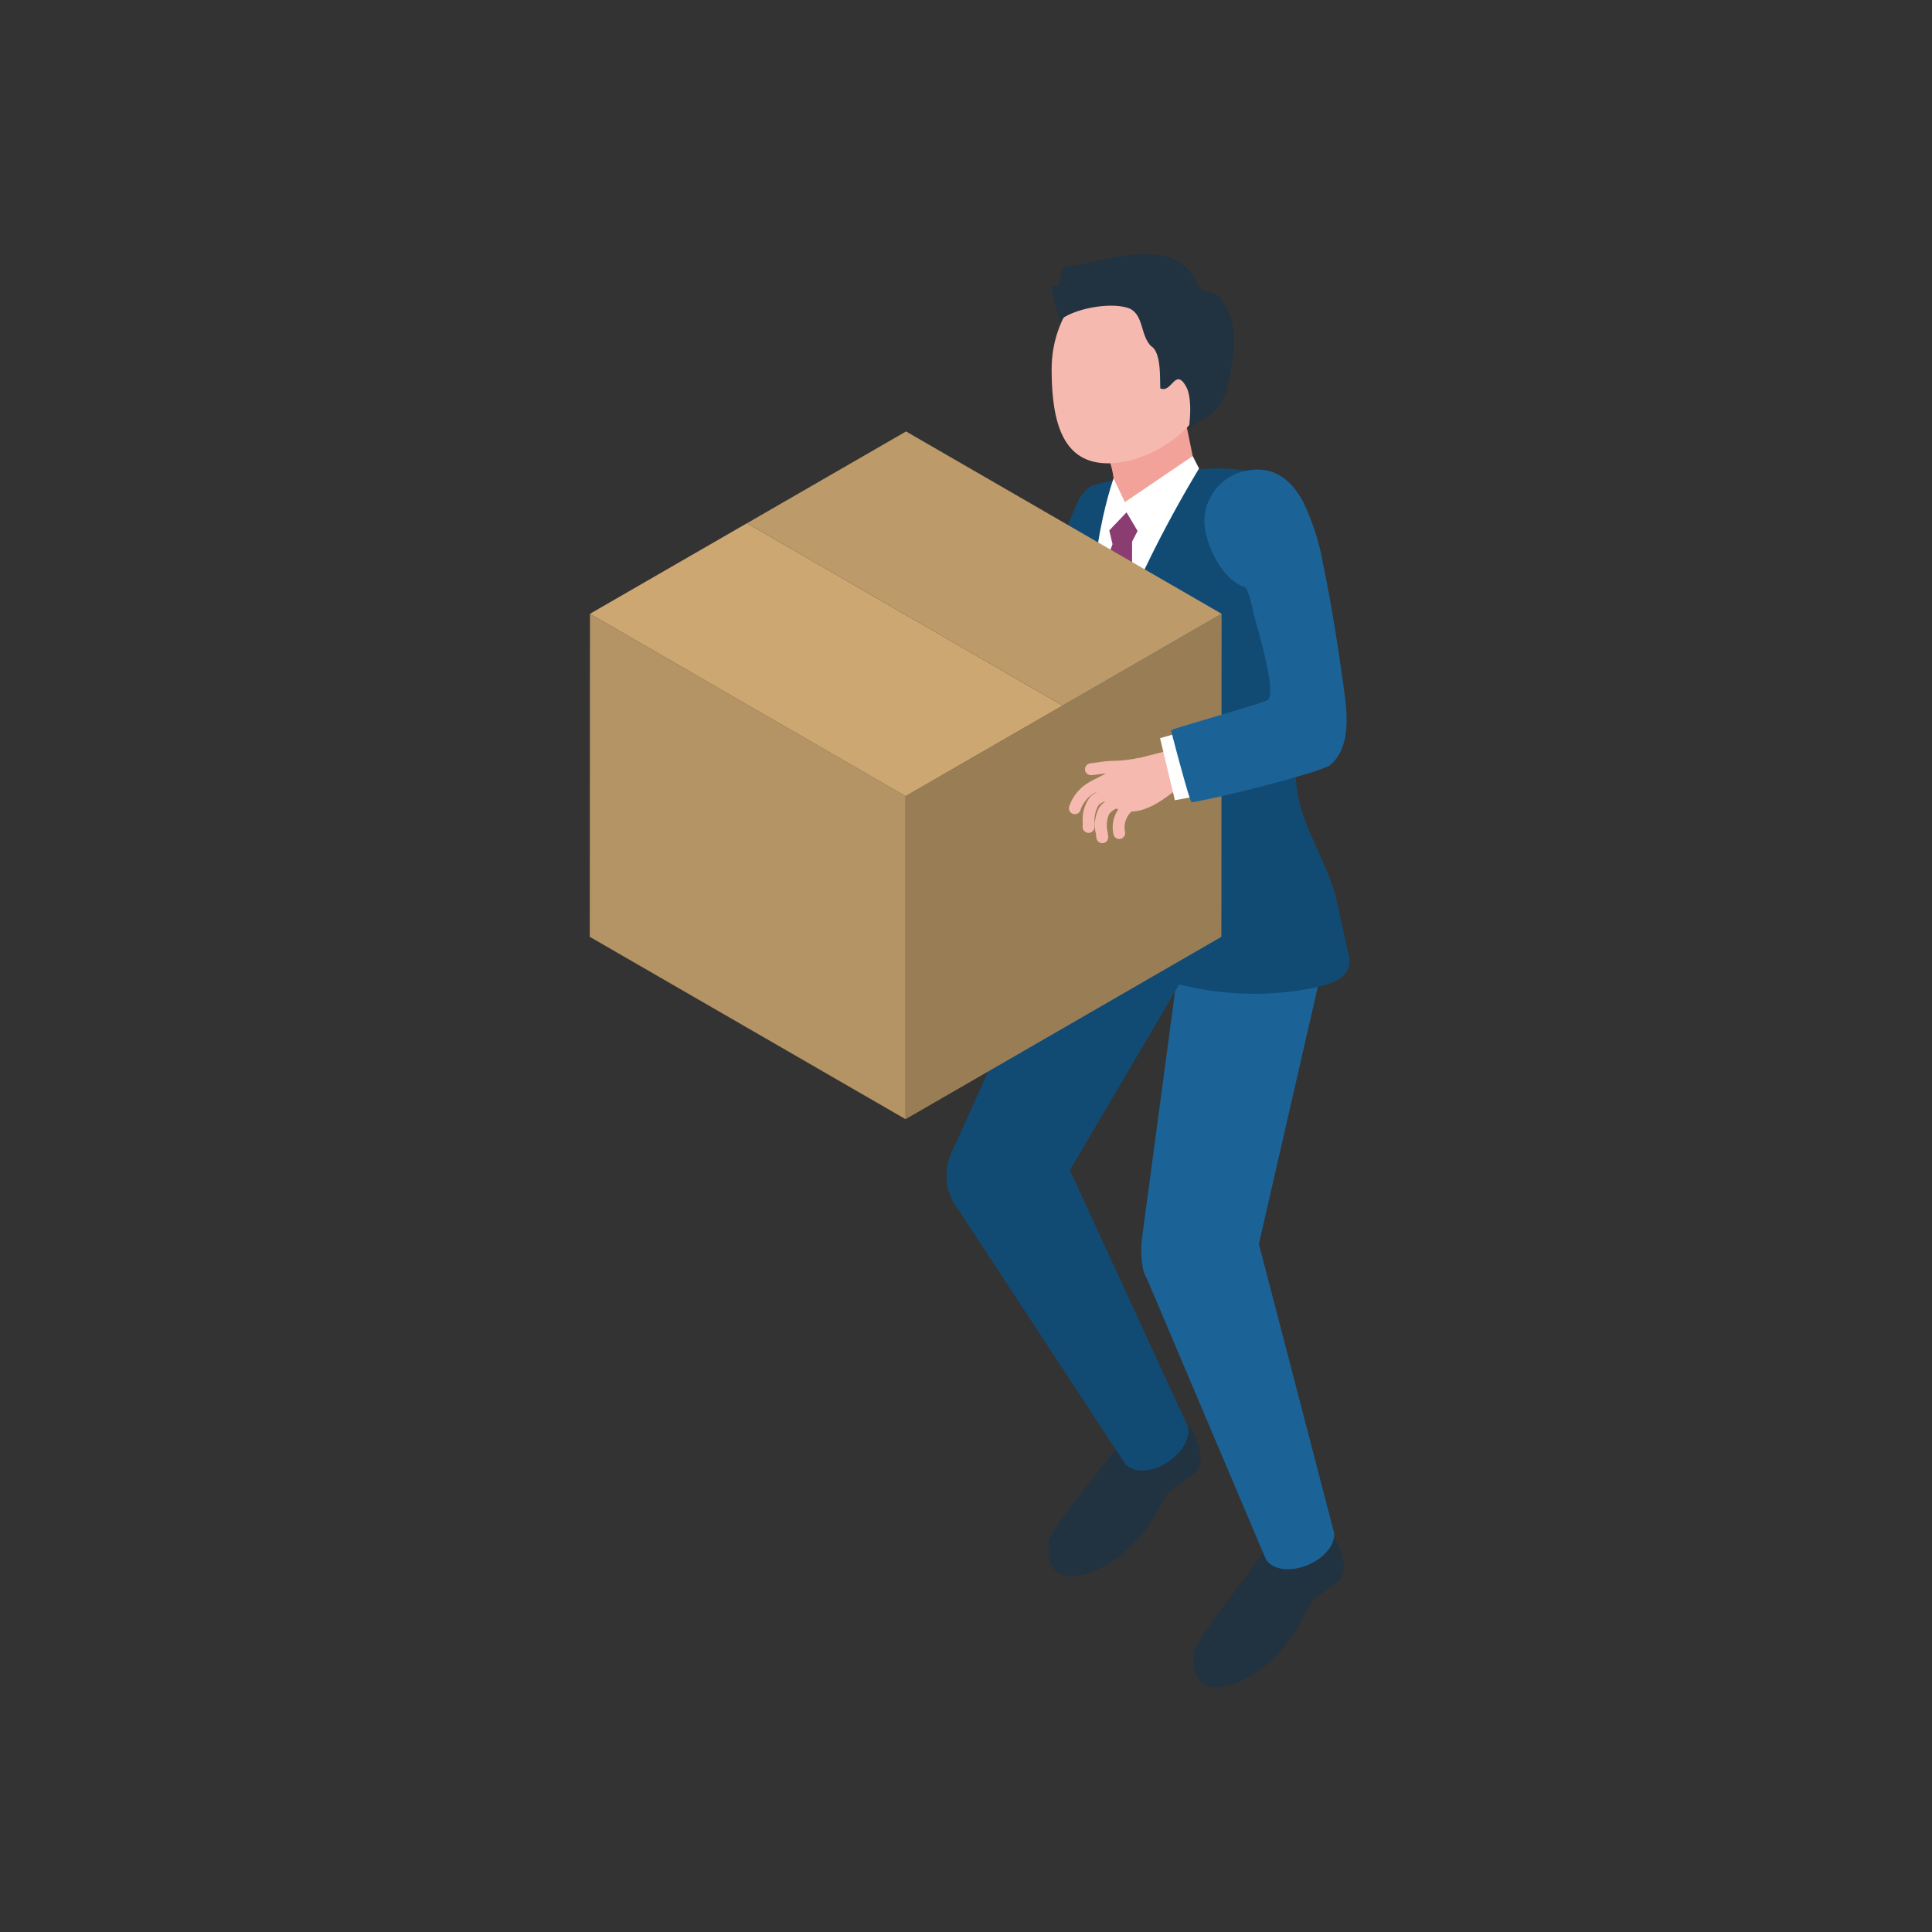 <svg xmlns="http://www.w3.org/2000/svg" xmlns:xlink="http://www.w3.org/1999/xlink" width="190" height="190" viewBox="0 0 190 190">
  <rect x="0" y="0" width="190" height="190" fill="#333333" stroke="none"/>
  <defs>
    <clipPath id="clip-path">
      <rect id="Rectangle_5069" data-name="Rectangle 5069" width="190" height="190" transform="translate(-2417 -16869)" fill="#fff"/>
    </clipPath>
    <clipPath id="clip-path-2">
      <rect id="Rectangle_3601" data-name="Rectangle 3601" width="74.703" height="140.912" fill="none"/>
    </clipPath>
  </defs>
  <g id="Mask_Group_321" data-name="Mask Group 321" transform="translate(2417 16869)" clip-path="url(#clip-path)">
    <g id="Group_3271" data-name="Group 3271" transform="translate(-2359 -16844)">
      <g id="Group_3270" data-name="Group 3270" clip-path="url(#clip-path-2)">
        <path id="Path_14323" data-name="Path 14323" d="M164.569,384.089c2.7,5.506-1.416,4.06-3.013,7.43-3.295,6.957-12.166,10.008-10.97,3.425,1.426-2.824,5.233-6.9,6.973-9.5,2.094-3.234,7.01-1.359,7.01-1.359" transform="translate(-105.377 -268.595)" fill="#213240"/>
        <path id="Path_14324" data-name="Path 14324" d="M211.986,419.77c2.828,5.442-1.322,4.091-2.839,7.5-3.133,7.032-11.93,10.287-10.888,3.679,1.36-2.856,5.072-7.02,6.751-9.656,2.018-3.282,6.976-1.521,6.976-1.521" transform="translate(-138.778 -293.63)" fill="#213240"/>
        <path id="Path_14325" data-name="Path 14325" d="M199.733,264.9l-7.284-27.981,6.416-28.007A7.118,7.118,0,1,0,185.1,206l-.078-.01-4.09,30.529a9.885,9.885,0,0,0,.15,2.966,4.756,4.756,0,0,0,.394.929l11.594,27.351c.506,1.177,2.407,1.491,4.245.7s2.919-2.385,2.413-3.562" transform="translate(-126.646 -139.58)" fill="#1b6397"/>
        <path id="Path_14326" data-name="Path 14326" d="M139.474,193.851a7.1,7.1,0,0,0-10.262,4.258L118,223.094a5.429,5.429,0,0,0,.5,6.042l16.3,24.833c.709,1.068,2.635,1.036,4.3-.07s2.445-2.869,1.736-3.937l-11.391-24.744,12.238-20.8a7.068,7.068,0,0,0-2.208-10.568" transform="translate(-82.229 -135.134)" fill="#114b74"/>
        <path id="Path_14327" data-name="Path 14327" d="M180.756,119.775a2.106,2.106,0,0,0,.184-1.564l-1.091-5.033c-1-4.612-4.035-7.968-4.11-12.741-.076-4.838-.111-9.625.092-14.492.107-2.15.422-4.268.459-6.413a13.418,13.418,0,0,0-.435-4.525c-.542-1.6-1.706-2.327-2.865-3.425-1.705-1.617-5.277-1.279-7.4-1.172a41.555,41.555,0,0,0-9.914,1.6c-.317.1-.535.418-.82.708a3.291,3.291,0,0,0-.537.835,25.716,25.716,0,0,0-1.988,16.363c1.306,6.491.172,26.243.172,26.243a2.338,2.338,0,0,0,.125.31,5.044,5.044,0,0,0,2.938,2.2l1.122-10.349,2.949,11.168c.764.19,4.087,1.453,4.878,1.616a30,30,0,0,0,12.2.432c1.4-.279,3.354-.593,4.041-1.767" transform="translate(-106.305 -49.234)" fill="#114b74"/>
        <path id="Path_14328" data-name="Path 14328" d="M167.236,68.43s-3.807,10.734-.866,19.332c2.041-8.6,9.276-20.3,9.276-20.3l-.626-1.23Z" transform="translate(-115.726 -46.385)" fill="#fff"/>
        <path id="Path_14329" data-name="Path 14329" d="M168.974,62.175l6.667-4.525-.748-3.675L166.141,55.8a7.7,7.7,0,0,1,1.716,4.041Z" transform="translate(-116.347 -37.797)" fill="#f2a299"/>
        <path id="Path_14330" data-name="Path 14330" d="M167.374,15.147c0,5.35-5.915,9.243-10.285,9.243s-5.539-3.893-5.539-9.243,3.542-9.687,7.912-9.687,7.912,4.337,7.912,9.687" transform="translate(-106.129 -3.824)" fill="#f5b9af"/>
        <path id="Path_14331" data-name="Path 14331" d="M152.457,6.4a.383.383,0,0,0-.017.31,15.857,15.857,0,0,1-.935-3.6l.728-.032c.259-.816.052-1.98,1.215-1.946,3.944-.5,9.881-2.991,12.332,1.523.2,1.414,1.494.77,2.3,1.592,2.058,2.589,1.38,6.153.639,9.009a4.389,4.389,0,0,1-1.445,2.438c-.284.269-2.245,1.3-2.269,1.463.157-1.08.3-3.126-.257-4.127-1.075-1.947-1.411.673-2.543.162-.054-1.075.1-3.546-.912-4.157-1.04-1.058-.711-2.916-2.022-3.655-1.711-.746-5.367-.083-6.818,1.021" transform="translate(-106.096 0)" fill="#213240"/>
        <path id="Path_14332" data-name="Path 14332" d="M166.376,100.678A47.692,47.692,0,0,1,169.064,93l0-5.432.544-1.054-1.087-1.83-1.7,1.781.322,1.344-1.876,5.171a23.236,23.236,0,0,0,1.112,7.7" transform="translate(-115.732 -59.3)" fill="#8b3c71"/>
        <path id="Path_14333" data-name="Path 14333" d="M134.7,117.991l-.022,31.768L103.62,167.692V135.924Z" transform="translate(-72.564 -82.628)" fill="#997d55"/>
        <path id="Path_14334" data-name="Path 14334" d="M.019,117.991,0,149.759l31.056,17.933V135.924Z" transform="translate(0 -82.628)" fill="#b49364"/>
        <path id="Path_14335" data-name="Path 14335" d="M.065,97.172,31.1,115.105l15.443-8.911L15.509,88.262Z" transform="translate(-0.046 -61.809)" fill="#cda771"/>
        <path id="Path_14336" data-name="Path 14336" d="M67.236,58.156,51.6,67.179,82.631,85.112l15.637-9.023Z" transform="translate(-36.132 -40.726)" fill="#bd9a69"/>
        <path id="Path_14337" data-name="Path 14337" d="M170.437,163.023a1.978,1.978,0,0,0-2.572-1.1c-1,.4-.445.075-1.427.332-.663.174-1.335.335-2.037.515-.076.019-.162.044-.244.067a.539.539,0,0,0-.112,0,12.328,12.328,0,0,1-2.44.279,11.327,11.327,0,0,0-1.5.146c-.245.036-.494.072-.754.1a.584.584,0,0,0,.061,1.166c.021,0,.041,0,.062,0,.275-.029.538-.067.8-.1.195-.028.384-.054.573-.076-.232.18-1.589.781-2.03,1.133a4.3,4.3,0,0,0-1.572,2.173.584.584,0,0,0,.447.694.557.557,0,0,0,.124.014.584.584,0,0,0,.571-.461,3.168,3.168,0,0,1,1.158-1.507,1.376,1.376,0,0,1,.457-.222,2.728,2.728,0,0,0-.667.467,3.638,3.638,0,0,0-.742,2.571l-.014.372a.585.585,0,0,0,.552.616h.032a.585.585,0,0,0,.583-.553c.007-.126.011-.26.015-.4a2.906,2.906,0,0,1,.394-1.774,1.83,1.83,0,0,1,.61-.368l.025.019a2.725,2.725,0,0,0-.551.535,3.638,3.638,0,0,0-.351,2.652l.042.37a.585.585,0,0,0,.581.53l.057,0a.585.585,0,0,0,.526-.637c-.012-.126-.028-.26-.044-.4a2.9,2.9,0,0,1,.125-1.811,2.03,2.03,0,0,1,.714-.554c.064.027.129.059.193.082a3.139,3.139,0,0,0-.475,2.428.585.585,0,0,0,.575.482.6.6,0,0,0,.1-.01.585.585,0,0,0,.473-.678,2.109,2.109,0,0,1,.634-2.01c1.588-.046,3.1-1.117,4.46-2.212,0,0,1.379-.249,1.483-.291a1.977,1.977,0,0,0,1.1-2.572" transform="translate(-110.11 -113.294)" fill="#f5b9af"/>
        <path id="Path_14338" data-name="Path 14338" d="M189.277,156.77l-2.15.609,1.459,6.1,3.558-.641Z" transform="translate(-131.043 -109.784)" fill="#fff"/>
        <path id="Path_14339" data-name="Path 14339" d="M203.784,73.891c-1.168-2.186-2.962-3.76-5.831-3.072a5.074,5.074,0,0,0-3.907,4.681c-.1,2.255,1.624,5.748,3.675,6.608a2.81,2.81,0,0,0,.3.114c.346.1.789,2.3.91,2.77.417,1.612,2.178,7.437,1.371,8.305-.288.31-9.571,2.856-9.538,3.013.133.625,1.85,7.1,2.018,7.071,3.42-.557,12.948-3.062,13.645-3.673,1.9-1.666,1.717-4.622,1.376-7.125-.576-4.236-1.226-8.473-2.1-12.659a23.266,23.266,0,0,0-1.926-6.034" transform="translate(-133.592 -49.479)" fill="#1b6397"/>
      </g>
    </g>
  </g>
</svg>
